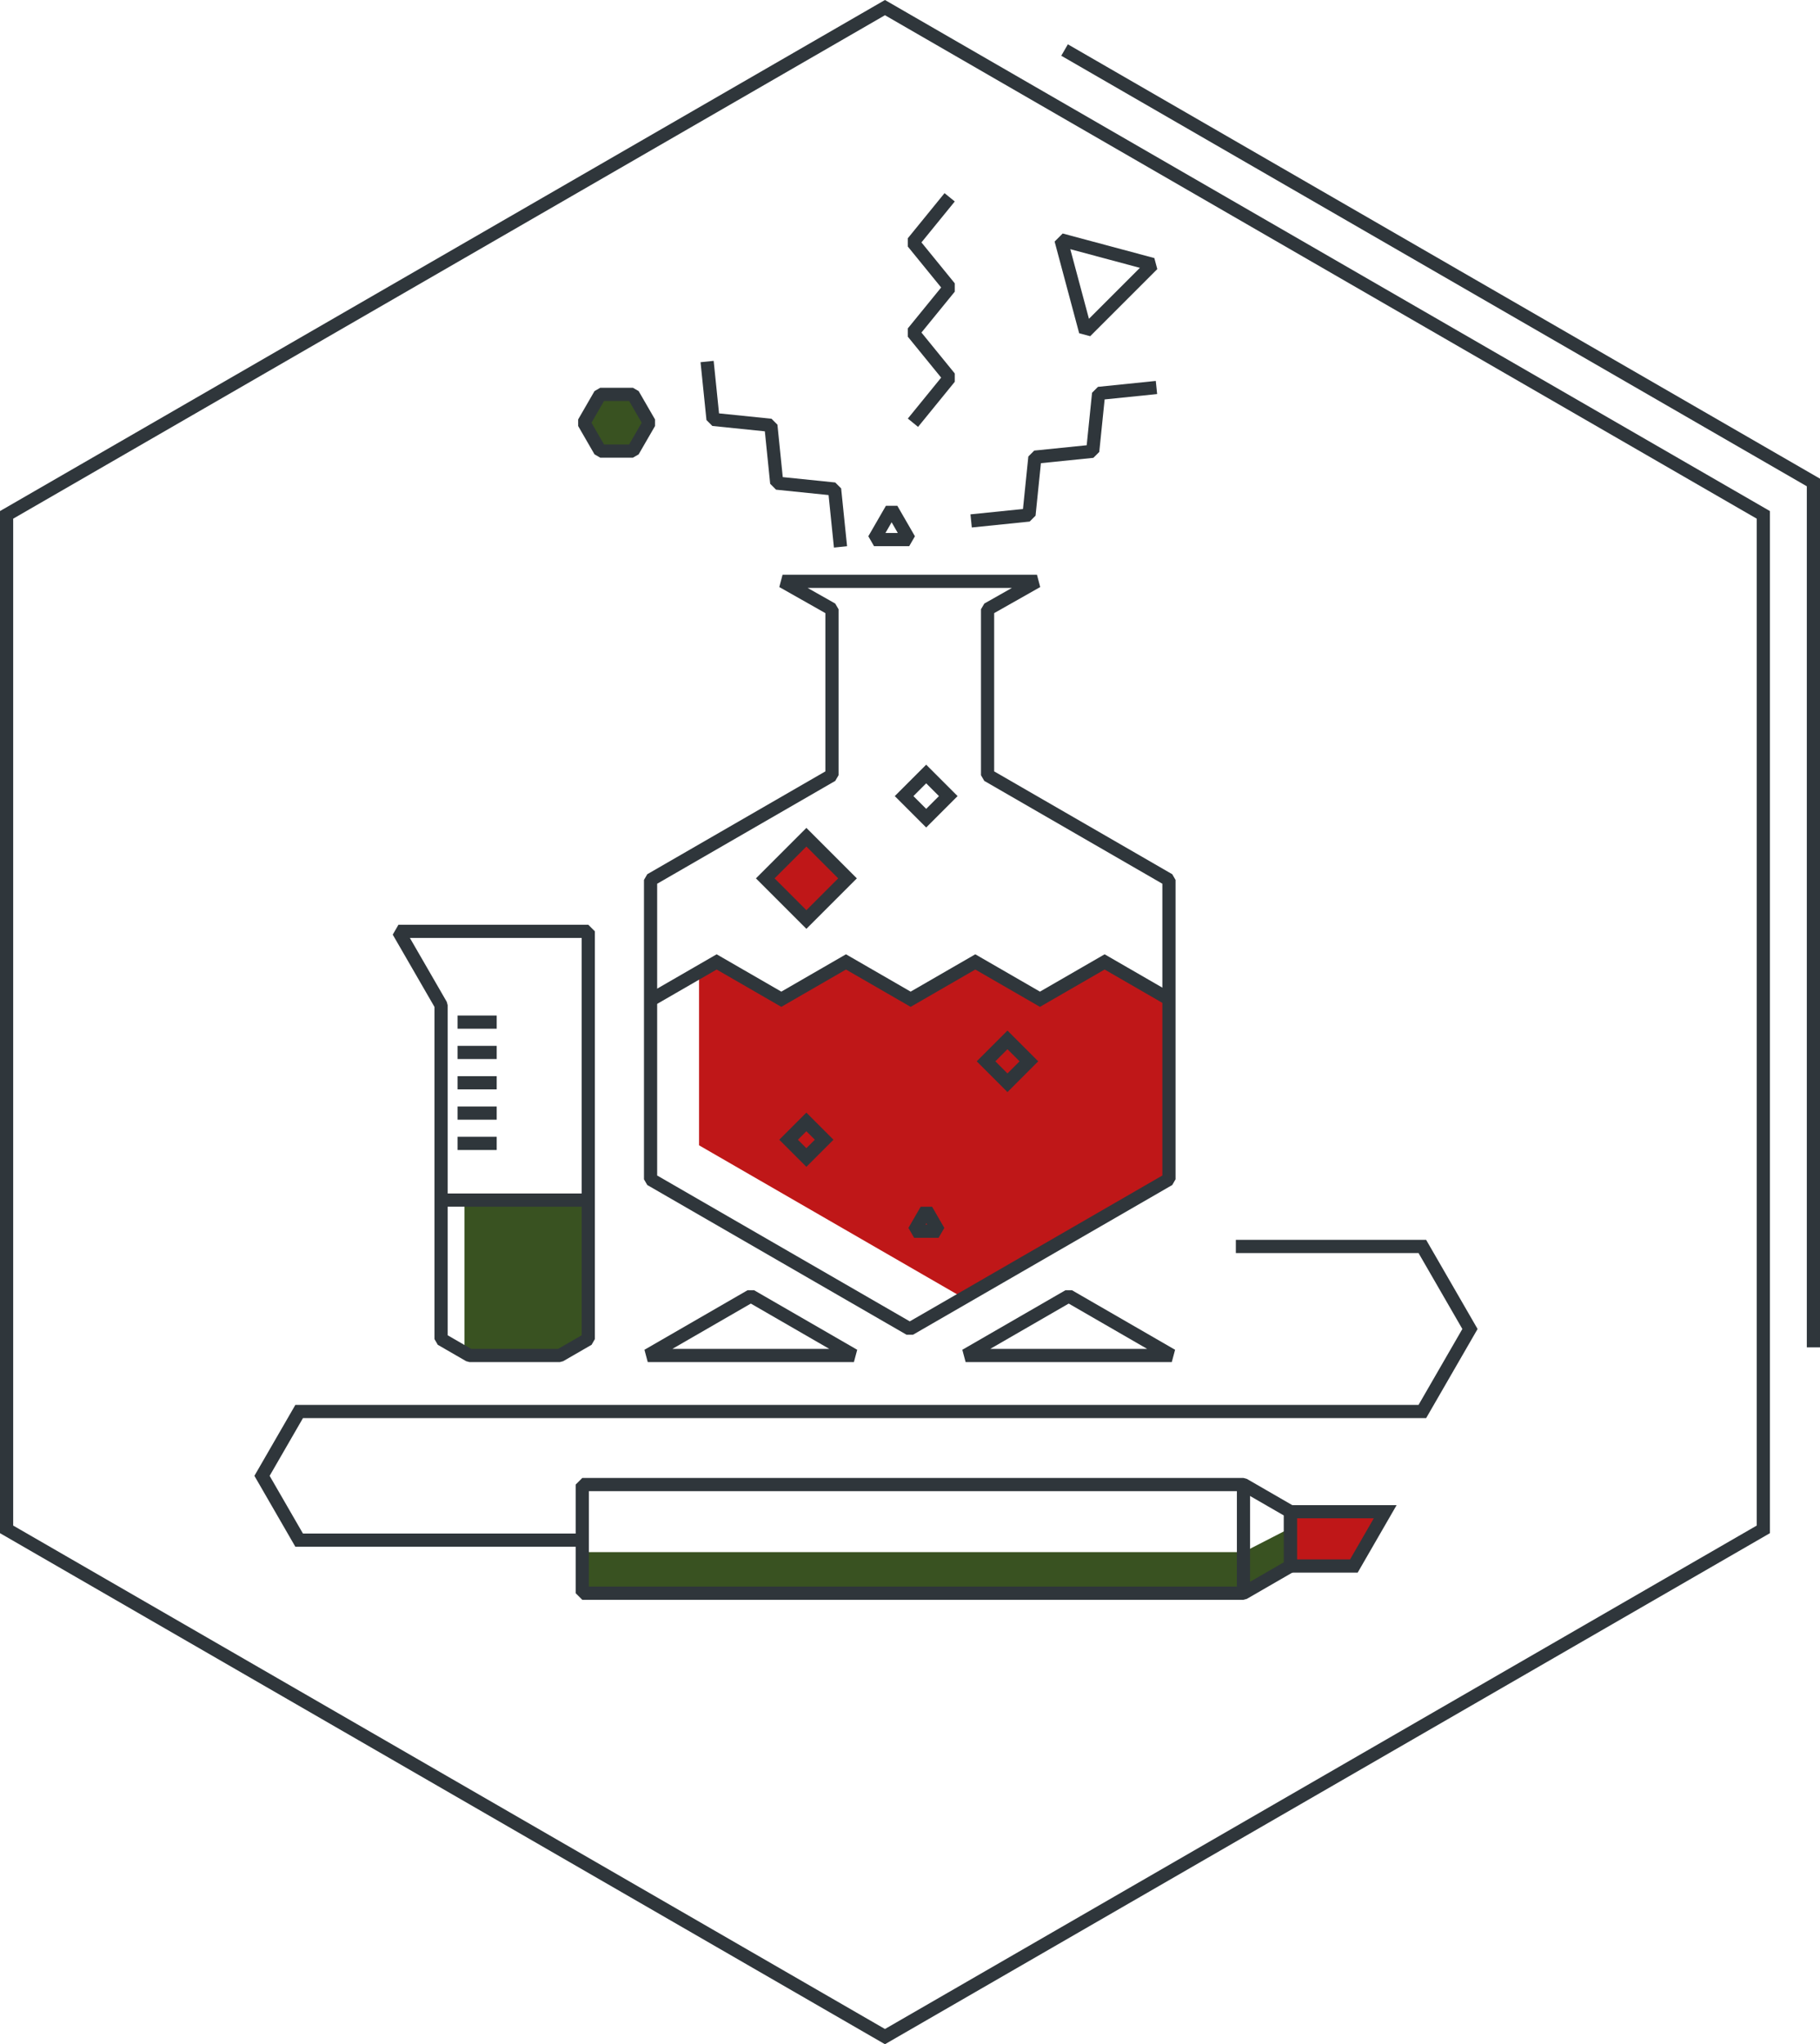 <?xml version="1.0" encoding="utf-8"?>
<!-- Generator: Adobe Illustrator 17.0.0, SVG Export Plug-In . SVG Version: 6.00 Build 0)  -->
<!DOCTYPE svg PUBLIC "-//W3C//DTD SVG 1.1//EN" "http://www.w3.org/Graphics/SVG/1.1/DTD/svg11.dtd">
<svg version="1.1" xmlns="http://www.w3.org/2000/svg" xmlns:xlink="http://www.w3.org/1999/xlink" x="0px" y="0px"
	 width="138.017px" height="154.984px" viewBox="0 0 138.017 154.984" enable-background="new 0 0 138.017 154.984"
	 xml:space="preserve">
<g id="Layer_1">
</g>
<g id="Layer_2">
	
		<rect x="58.959" y="64.388" transform="matrix(0.707 -0.707 0.707 0.707 -29.174 62.755)" fill="#BF1718" stroke="#2F363B" stroke-miterlimit="10" width="4.412" height="4.412"/>
	<g>
		<polyline fill="none" stroke="#2F363B" stroke-miterlimit="10" points="80.73,3.793 137.517,36.579 137.517,102.151 		"/>
		<polygon fill="none" stroke="#2F363B" stroke-miterlimit="10" points="0.5,39.035 67.11,0.577 133.72,39.035 133.72,115.949 
			67.11,154.406 0.5,115.949 		"/>
	</g>
	<polygon fill="#395221" points="94.298,117.674 97.864,115.843 97.864,118.729 94.483,120.788 	"/>
	<rect x="44.155" y="117.674" fill="#395221" width="50.143" height="3.114"/>
	<polygon fill="#BF1718" points="73.226,98.503 53.011,86.831 53.011,73.698 54.346,72.927 59.25,75.758 64.153,72.927 
		69.057,75.758 73.96,72.927 78.864,75.758 83.768,72.927 88.461,75.969 88.646,79.791 88.646,89.409 	"/>
	<polygon fill="#395221" points="35.224,90.985 35.224,102.548 42.458,102.766 44.612,101.522 44.612,90.985 	"/>
	<polyline fill="none" stroke="#2F363B" stroke-miterlimit="10" points="93.719,94.5 107.861,94.5 111.473,100.757 107.861,107.014 
		22.686,107.014 19.87,111.89 22.686,116.767 44.155,116.767 	"/>
	<polygon fill="none" stroke="#2F363B" stroke-linejoin="bevel" stroke-miterlimit="10" points="94.298,112.552 44.155,112.552 
		44.155,120.788 94.298,120.788 97.864,118.729 97.864,114.611 	"/>
	<polygon fill="#BF1718" stroke="#2F363B" stroke-miterlimit="10" points="105.045,114.611 97.864,114.611 97.864,118.729 
		102.668,118.729 	"/>
	<polygon fill="none" stroke="#2F363B" stroke-linejoin="bevel" stroke-miterlimit="10" points="74.891,58.77 74.891,46.193 
		78.637,44.072 59.344,44.072 63.091,46.193 63.091,58.771 49.335,66.712 49.335,89.409 68.991,100.757 88.646,89.409 
		88.646,66.712 	"/>
	<polyline fill="none" stroke="#2F363B" stroke-linejoin="bevel" stroke-miterlimit="10" points="73.645,39.494 78.032,39.045 
		78.48,34.659 82.864,34.213 83.312,29.827 87.699,29.378 	"/>
	<polyline fill="none" stroke="#2F363B" stroke-linejoin="bevel" stroke-miterlimit="10" points="63.738,41.463 63.289,37.077 
		58.903,36.628 58.457,32.245 54.071,31.796 53.622,27.409 	"/>
	<polyline fill="none" stroke="#2F363B" stroke-linejoin="bevel" stroke-miterlimit="10" points="69.232,32.049 72.016,28.63 
		69.232,25.212 72.016,21.797 69.232,18.378 72.016,14.959 	"/>
	<polygon fill="none" stroke="#2F363B" stroke-linejoin="bevel" stroke-miterlimit="10" points="64.755,102.766 56.938,98.253 
		49.121,102.766 	"/>
	<polygon fill="none" stroke="#2F363B" stroke-linejoin="bevel" stroke-miterlimit="10" points="73.226,102.766 81.044,98.253 
		88.861,102.766 	"/>
	<line fill="none" stroke="#2F363B" stroke-miterlimit="10" x1="33.447" y1="90.985" x2="44.612" y2="90.985"/>
	<line fill="none" stroke="#2F363B" stroke-miterlimit="10" x1="34.698" y1="86.687" x2="37.667" y2="86.687"/>
	<line fill="none" stroke="#2F363B" stroke-miterlimit="10" x1="34.698" y1="84.389" x2="37.667" y2="84.389"/>
	<line fill="none" stroke="#2F363B" stroke-miterlimit="10" x1="34.698" y1="82.09" x2="37.667" y2="82.09"/>
	<line fill="none" stroke="#2F363B" stroke-miterlimit="10" x1="34.698" y1="79.791" x2="37.667" y2="79.791"/>
	<line fill="none" stroke="#2F363B" stroke-miterlimit="10" x1="34.698" y1="77.492" x2="37.667" y2="77.492"/>
	<polygon fill="#395221" stroke="#2F363B" stroke-linejoin="bevel" stroke-miterlimit="10" points="45.517,34.198 44.276,32.049 
		45.517,29.9 47.998,29.9 49.239,32.049 47.998,34.198 	"/>
	<polygon fill="none" stroke="#2F363B" stroke-linejoin="bevel" stroke-miterlimit="10" points="66.281,40.907 67.615,38.596 
		68.949,40.907 	"/>
	<polygon fill="none" stroke="#2F363B" stroke-linejoin="bevel" stroke-miterlimit="10" points="69.322,93.345 70.25,91.737 
		71.178,93.345 	"/>
	<polygon fill="none" stroke="#2F363B" stroke-linejoin="bevel" stroke-miterlimit="10" points="82.32,25.135 80.458,18.185 
		87.408,20.048 	"/>
	
		<rect x="75.267" y="79.315" transform="matrix(0.707 -0.707 0.707 0.707 -34.515 77.602)" fill="none" stroke="#2F363B" stroke-miterlimit="10" width="2.299" height="2.299"/>
	
		<rect x="69.065" y="59.169" transform="matrix(0.707 -0.707 0.707 0.707 -22.101 67.352)" fill="none" stroke="#2F363B" stroke-miterlimit="10" width="2.369" height="2.369"/>
	
		<rect x="60.212" y="85.457" transform="matrix(0.707 -0.707 0.707 0.707 -43.187 68.56)" fill="none" stroke="#2F363B" stroke-miterlimit="10" width="1.908" height="1.908"/>
	<polygon fill="none" stroke="#2F363B" stroke-linejoin="bevel" stroke-miterlimit="10" points="33.447,101.522 35.601,102.766 
		42.458,102.766 44.612,101.522 44.612,70.609 33.447,70.609 30.216,70.609 33.447,76.204 	"/>
	<polyline fill="none" stroke="#2F363B" stroke-miterlimit="10" points="49.443,75.758 54.346,72.927 59.25,75.758 64.153,72.927 
		69.057,75.758 73.96,72.927 78.864,75.758 83.768,72.927 88.671,75.758 	"/>
	<line fill="none" stroke="#2F363B" stroke-miterlimit="10" x1="94.298" y1="120.788" x2="94.298" y2="112.552"/>
</g>
</svg>
